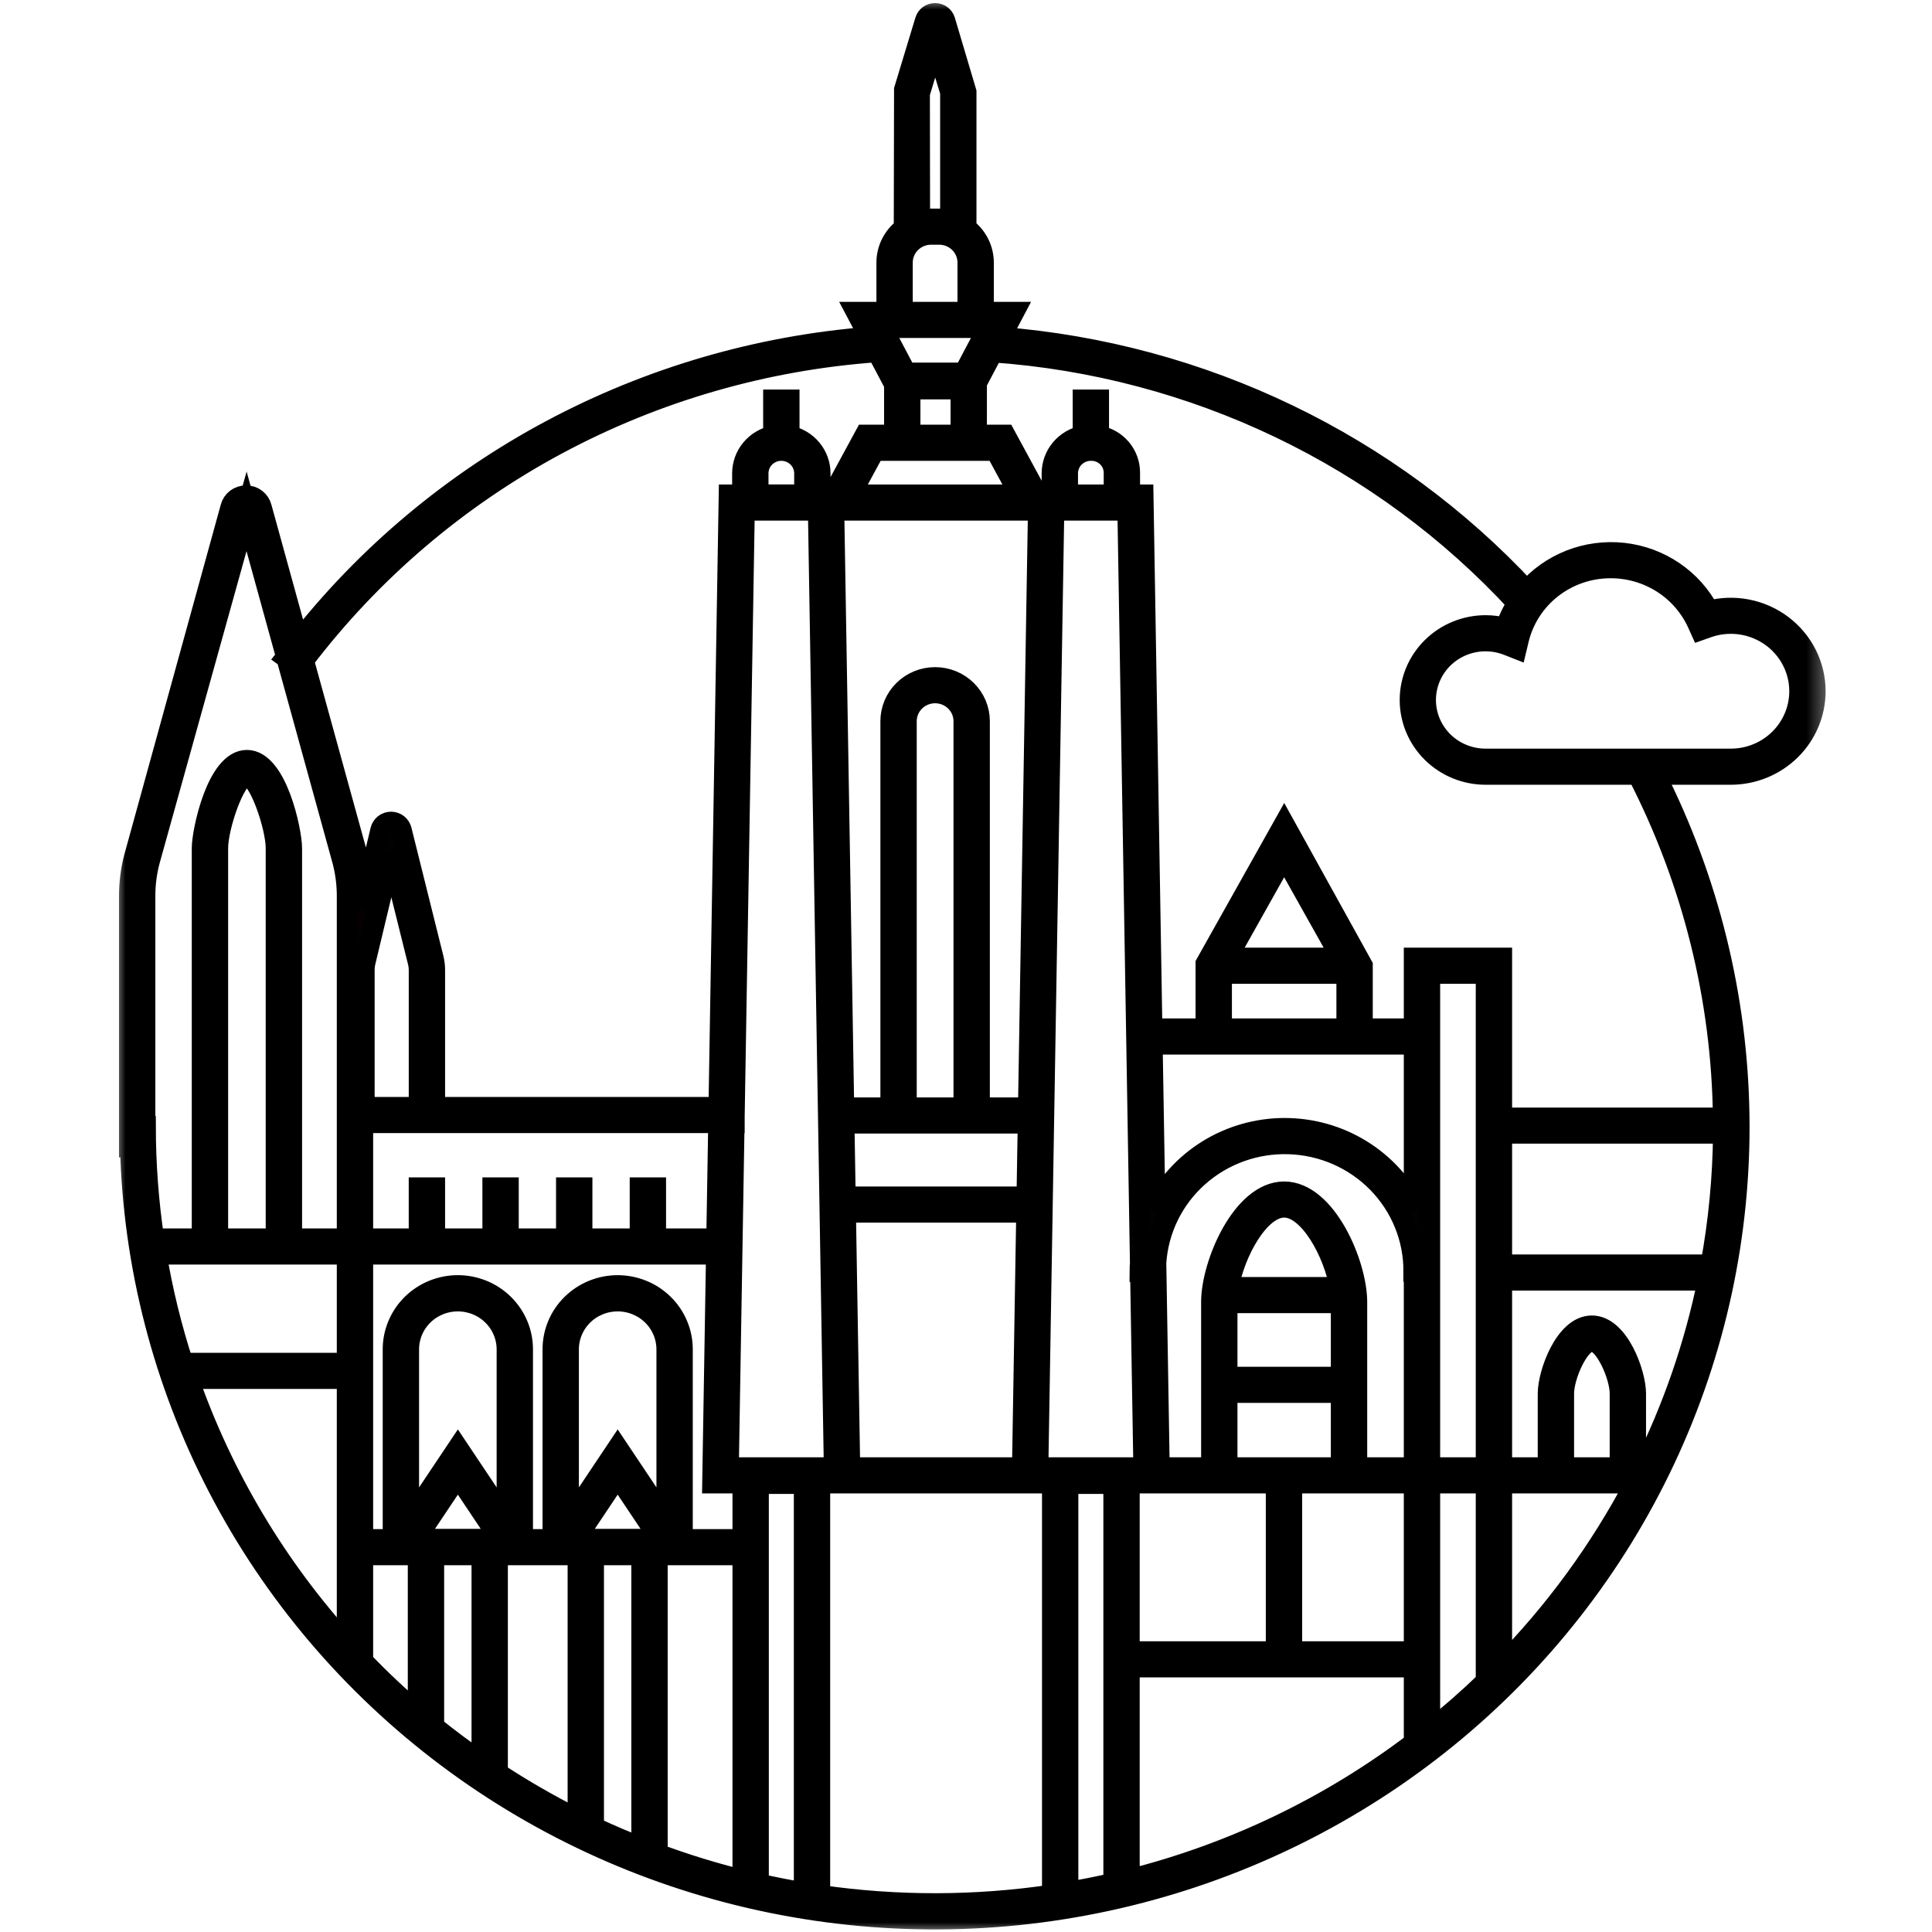 <svg width="100" height="100" viewBox="0 0 100 100" fill="none" xmlns="http://www.w3.org/2000/svg">
<mask id="mask0" mask-type="alpha" maskUnits="userSpaceOnUse" x="6" y="0" width="89" height="100">
<path d="M94.653 0H6V100H94.653V0Z" fill="white"/>
<path d="M93.943 35.779C93.943 35.12 93.788 34.47 93.492 33.879C93.194 33.288 92.763 32.772 92.231 32.372C91.7 31.972 91.082 31.697 90.424 31.57C89.767 31.443 89.09 31.467 88.443 31.639C88.013 30.821 87.384 30.12 86.614 29.598C85.842 29.075 84.952 28.748 84.022 28.645C83.092 28.543 82.15 28.667 81.281 29.007C80.411 29.348 79.64 29.894 79.036 30.598C71.966 22.978 62.221 18.285 51.772 17.468L52.455 16.174H50.891V13.591C50.889 13.247 50.808 12.908 50.652 12.6C50.496 12.293 50.27 12.025 49.992 11.817V4.764L48.894 1.07C48.863 0.965 48.798 0.874 48.709 0.809C48.62 0.744 48.512 0.709 48.401 0.709H48.398C48.287 0.709 48.18 0.744 48.091 0.809C48.003 0.874 47.939 0.966 47.908 1.071L46.826 4.64L46.811 11.817C46.533 12.025 46.307 12.293 46.151 12.6C45.995 12.908 45.914 13.247 45.913 13.591V16.174H44.348L45.028 17.462C39.251 17.916 33.634 19.555 28.538 22.274C23.443 24.993 18.982 28.732 15.442 33.25L13.518 26.271C13.475 26.099 13.375 25.947 13.234 25.839C13.092 25.73 12.918 25.672 12.738 25.674H12.738C12.559 25.672 12.385 25.729 12.244 25.836C12.102 25.943 12.002 26.094 11.958 26.265L6.962 44.388C6.794 45.038 6.709 45.707 6.709 46.379V59.358H6.762C6.918 65.493 8.472 71.515 11.308 76.979C14.144 82.444 18.189 87.212 23.147 90.931C28.104 94.65 33.847 97.226 39.95 98.469C46.054 99.711 52.363 99.588 58.411 98.109C64.46 96.63 70.094 93.832 74.898 89.923C79.703 86.013 83.554 81.091 86.167 75.521C88.782 69.95 90.092 63.872 90.002 57.736C89.911 51.6 88.423 45.562 85.646 40.069H89.588C90.743 40.067 91.85 39.615 92.667 38.81C93.483 38.006 93.942 36.916 93.943 35.779ZM83.378 29.38C84.331 29.381 85.264 29.654 86.063 30.165C86.862 30.677 87.494 31.405 87.882 32.262L88.029 32.588L88.37 32.467C88.861 32.292 89.384 32.226 89.904 32.271C90.424 32.317 90.927 32.474 91.379 32.732C91.831 32.989 92.219 33.341 92.518 33.762C92.816 34.183 93.018 34.664 93.109 35.17C93.199 35.676 93.175 36.195 93.04 36.691C92.904 37.188 92.66 37.648 92.325 38.042C91.989 38.435 91.571 38.752 91.098 38.969C90.626 39.186 90.11 39.299 89.588 39.299H76.896C76.436 39.3 75.982 39.201 75.566 39.008C75.15 38.816 74.782 38.535 74.489 38.186C74.196 37.837 73.985 37.429 73.871 36.99C73.757 36.552 73.743 36.094 73.831 35.649C73.918 35.205 74.104 34.785 74.375 34.419C74.646 34.054 74.996 33.752 75.4 33.536C75.804 33.319 76.251 33.193 76.71 33.167C77.169 33.141 77.628 33.215 78.055 33.384L78.477 33.55L78.581 33.115C78.833 32.05 79.445 31.1 80.316 30.422C81.188 29.743 82.267 29.376 83.378 29.38ZM47.581 4.839L48.402 2.129L49.211 4.764V11.435C49.016 11.38 48.816 11.35 48.613 11.347H48.19C47.987 11.35 47.786 11.38 47.591 11.436L47.581 4.839ZM46.694 13.591C46.694 13.2 46.852 12.825 47.133 12.549C47.413 12.272 47.794 12.117 48.19 12.116H48.613C49.01 12.117 49.391 12.272 49.671 12.549C49.951 12.825 50.109 13.2 50.109 13.591V16.174H46.694V13.591ZM45.913 16.944H51.167L49.913 19.319H46.89L45.635 16.944H45.913ZM54.538 26.396H58.386L59.036 65.369C59.028 65.513 59.014 65.655 59.014 65.8H59.043L59.213 75.979H53.712L54.538 26.396ZM56.463 23.302C56.621 23.298 56.778 23.325 56.925 23.382C57.072 23.439 57.206 23.524 57.319 23.633C57.432 23.741 57.522 23.871 57.584 24.014C57.645 24.157 57.677 24.311 57.678 24.467V25.627H55.247V24.497C55.248 24.18 55.376 23.876 55.604 23.652C55.832 23.428 56.141 23.302 56.463 23.302H56.463ZM59.628 54.035H73.211V62.576C72.602 61.33 71.648 60.278 70.459 59.542C69.269 58.806 67.893 58.416 66.488 58.417C65.083 58.418 63.708 58.81 62.519 59.547C61.331 60.285 60.378 61.338 59.771 62.585L59.628 54.035ZM63.214 50.369H69.722V53.266H63.214L63.214 50.369ZM63.485 49.6L66.468 44.283L69.451 49.6H63.485ZM77.716 58.646H89.216C89.197 60.938 88.978 63.224 88.563 65.48H77.716V58.646ZM77.716 66.249H88.423C87.735 69.621 86.606 72.891 85.066 75.979H84.648V72.128C84.648 71.091 83.774 68.639 82.395 68.639C81.017 68.639 80.143 71.091 80.143 72.128V75.979H77.716V66.249ZM83.867 75.979H80.924V72.128C80.924 71.206 81.718 69.408 82.395 69.408C83.072 69.408 83.867 71.206 83.867 72.128V75.979ZM76.935 75.979H73.992V50.369H76.935V75.979ZM76.935 87.039C75.997 87.943 75.016 88.803 73.992 89.616V76.748H76.935V87.039ZM59.61 76.748H66.068V85.501H58.441V76.748H59.61ZM73.211 85.501H66.849V76.748H73.211V85.501ZM63.501 67.417H69.434V71.294H63.501V67.417ZM63.569 66.648C63.873 64.845 65.157 62.472 66.468 62.472C67.779 62.472 69.063 64.845 69.367 66.648H63.569ZM63.501 72.064H69.434V75.979H63.501V72.064ZM57.66 76.776V97.481C56.87 97.662 56.072 97.821 55.265 97.958V76.776H57.66ZM58.441 86.27H73.211V90.221C68.828 93.545 63.802 95.955 58.441 97.303V86.27ZM70.216 75.979V67.385C70.216 65.44 68.633 61.703 66.468 61.703C64.303 61.703 62.72 65.44 62.72 67.385V75.979H59.994L59.817 65.368C59.926 63.657 60.707 62.056 61.995 60.903C63.283 59.749 64.977 59.136 66.717 59.192C68.457 59.248 70.106 59.97 71.315 61.203C72.524 62.437 73.197 64.086 73.191 65.8H73.211V75.979H70.216ZM53.241 57.353H50.684V37.329C50.684 36.733 50.444 36.161 50.016 35.74C49.588 35.318 49.007 35.081 48.402 35.081C47.796 35.081 47.215 35.318 46.787 35.74C46.359 36.161 46.119 36.733 46.119 37.329V57.353H43.663L43.148 26.396H53.757L53.241 57.353ZM52.931 75.979H43.974L43.753 62.733H53.151L52.931 75.979ZM41.639 97.987C40.832 97.855 40.034 97.697 39.244 97.518V76.776H41.639V97.987ZM21.658 79.684V79.697H21.475L23.699 76.373L25.921 79.697H25.737V79.684H21.658ZM26.256 78.799L23.699 74.975L21.141 78.799V69.846C21.141 69.178 21.41 68.537 21.89 68.065C22.369 67.593 23.02 67.328 23.698 67.328C24.376 67.328 25.027 67.593 25.506 68.065C25.986 68.537 26.256 69.178 26.256 69.846V78.799ZM24.956 80.467V91.251C24.094 90.655 23.251 90.035 22.439 89.377V80.467H24.956ZM25.737 80.467H29.93V94.194C28.485 93.473 27.085 92.669 25.737 91.785V80.467ZM29.93 79.684V79.697H29.748L31.971 76.373L34.193 79.697H34.009V79.684H29.93ZM34.527 78.798L31.971 74.975L29.413 78.799V69.846C29.413 69.178 29.682 68.538 30.162 68.065C30.641 67.593 31.292 67.328 31.97 67.328C32.648 67.328 33.298 67.593 33.778 68.065C34.258 68.538 34.527 69.178 34.527 69.846V78.798ZM30.711 80.467H33.228V95.666C32.376 95.33 31.534 94.976 30.711 94.586V80.467ZM34.009 80.467H38.463V97.34C36.953 96.968 35.466 96.511 34.009 95.969V80.467ZM38.463 79.697H35.308V69.846C35.309 69.413 35.223 68.986 35.056 68.586C34.888 68.186 34.643 67.823 34.333 67.518C34.023 67.212 33.654 66.969 33.249 66.804C32.843 66.638 32.409 66.553 31.97 66.553C31.531 66.553 31.096 66.638 30.691 66.804C30.286 66.969 29.917 67.212 29.607 67.518C29.297 67.823 29.051 68.186 28.884 68.586C28.717 68.986 28.631 69.413 28.632 69.846V79.697H27.037V69.846C27.038 69.413 26.952 68.985 26.785 68.586C26.617 68.186 26.371 67.823 26.061 67.517C25.751 67.211 25.383 66.969 24.977 66.803C24.572 66.638 24.137 66.552 23.698 66.552C23.259 66.552 22.824 66.638 22.419 66.803C22.014 66.969 21.645 67.211 21.335 67.517C21.025 67.823 20.779 68.186 20.612 68.586C20.444 68.985 20.358 69.413 20.359 69.846V79.697H18.764V64.903H37.094L36.897 76.748H38.463L38.463 79.697ZM14.303 64.134H11.258V43.897C11.258 42.777 12.159 40.135 12.781 40.135C13.402 40.135 14.303 42.777 14.303 43.897V64.134ZM15.085 64.903H17.983V70.57H9.461C8.859 68.717 8.395 66.823 8.073 64.903H15.085ZM37.107 64.134H33.925V61.491H33.144V64.134H30.113V61.491H29.331V64.134H26.3V61.491H25.519V64.134H22.488V61.491H21.706V64.134H18.764V58.098H37.208L37.107 64.134ZM21.707 57.329H18.841V50.2C18.842 50.058 18.859 49.916 18.892 49.778L20.245 44.127L21.651 49.773C21.688 49.915 21.706 50.062 21.707 50.209L21.707 57.329ZM17.983 71.34V85.169C14.316 81.151 11.508 76.448 9.726 71.34H17.983ZM37.691 75.979L37.989 58.098H37.994V57.796L38.518 26.396H42.367L43.192 75.979H37.691ZM40.442 23.302C40.764 23.302 41.073 23.428 41.3 23.652C41.528 23.876 41.656 24.18 41.657 24.497V25.626H39.227V24.497C39.227 24.18 39.355 23.876 39.583 23.652C39.811 23.428 40.12 23.302 40.442 23.302ZM53.164 61.964H43.74L43.676 58.122H53.228L53.164 61.964ZM46.9 53.395V37.329C46.9 36.937 47.058 36.561 47.34 36.284C47.621 36.007 48.003 35.851 48.402 35.851C48.8 35.851 49.182 36.007 49.463 36.284C49.745 36.561 49.903 36.937 49.903 37.329V57.353H46.9V53.395ZM43.994 25.627L45.255 23.302H51.547L52.809 25.627H43.994ZM47.091 22.532V20.122H49.751V22.532H47.091ZM45.416 18.197L46.31 19.888V22.532H44.787L43.108 25.627H42.438V24.497C42.437 24.043 42.277 23.603 41.984 23.252C41.692 22.901 41.285 22.661 40.833 22.571V20.713H40.051V22.571C39.599 22.66 39.192 22.901 38.899 23.252C38.606 23.603 38.446 24.043 38.445 24.497V25.627H37.75L37.221 57.329H22.488V50.209C22.488 50 22.461 49.791 22.41 49.589L20.76 42.965C20.731 42.85 20.664 42.748 20.57 42.675C20.475 42.602 20.358 42.563 20.238 42.563C20.118 42.564 20.001 42.604 19.907 42.678C19.813 42.752 19.747 42.854 19.719 42.969L18.764 46.959V46.378C18.764 45.705 18.679 45.034 18.511 44.382L15.698 34.179C19.199 29.574 23.665 25.764 28.792 23.006C33.92 20.249 39.589 18.609 45.416 18.197ZM7.718 44.583L12.762 26.466L14.841 34.009L14.826 34.028L14.851 34.046L17.755 44.577C17.907 45.166 17.983 45.771 17.983 46.378V64.134H15.085V43.897C15.085 43.032 14.317 39.366 12.781 39.366C11.244 39.366 10.476 43.032 10.476 43.897V64.134H7.949C7.663 62.208 7.518 60.264 7.516 58.317H7.491V46.378C7.49 45.773 7.566 45.17 7.718 44.583ZM18.764 85.992V80.467H21.658V88.713C20.649 87.853 19.684 86.945 18.764 85.992ZM42.42 98.111V76.748H54.484V98.091C50.486 98.686 46.42 98.693 42.42 98.111V98.111ZM77.716 86.262V76.748H84.665C82.831 80.235 80.489 83.44 77.716 86.262ZM89.211 57.877H77.716V49.6H73.211V53.266H70.504V49.984L66.468 42.692L62.432 49.885V53.266H59.615L59.154 25.627H58.459V24.467C58.461 24.015 58.302 23.577 58.008 23.23C57.714 22.883 57.305 22.649 56.853 22.57V20.713H56.072V22.571C55.62 22.66 55.213 22.901 54.92 23.252C54.627 23.603 54.467 24.043 54.466 24.497V25.626H53.694L52.015 22.532H50.532V19.816L51.382 18.206C61.808 18.939 71.545 23.604 78.566 31.227C78.299 31.633 78.087 32.072 77.934 32.532C77.596 32.439 77.247 32.392 76.896 32.392C75.862 32.392 74.87 32.797 74.139 33.517C73.408 34.236 72.998 35.213 72.998 36.23C72.998 37.248 73.408 38.225 74.139 38.944C74.87 39.664 75.862 40.069 76.896 40.069H84.781C87.627 45.591 89.143 51.685 89.211 57.877Z" fill="black"/>
</mask>
<g mask="url(#mask0)">
<path d="M93.943 35.779C93.943 35.12 93.788 34.47 93.492 33.879C93.194 33.288 92.763 32.772 92.231 32.372C91.7 31.972 91.082 31.697 90.424 31.57C89.767 31.443 89.09 31.467 88.443 31.639C88.013 30.821 87.384 30.12 86.614 29.598C85.842 29.075 84.952 28.748 84.022 28.645C83.092 28.543 82.15 28.667 81.281 29.007C80.411 29.348 79.64 29.894 79.036 30.598C71.966 22.978 62.221 18.285 51.772 17.468L52.455 16.174H50.891V13.591C50.889 13.247 50.808 12.908 50.652 12.6C50.496 12.293 50.27 12.025 49.992 11.817V4.764L48.894 1.07C48.863 0.965 48.798 0.874 48.709 0.809C48.62 0.744 48.512 0.709 48.401 0.709H48.398C48.287 0.709 48.18 0.744 48.091 0.809C48.003 0.874 47.939 0.966 47.908 1.071L46.826 4.64L46.811 11.817C46.533 12.025 46.307 12.293 46.151 12.6C45.995 12.908 45.914 13.247 45.913 13.591V16.174H44.348L45.028 17.462C39.251 17.916 33.634 19.555 28.538 22.274C23.443 24.993 18.982 28.732 15.442 33.25L13.518 26.271C13.475 26.099 13.375 25.947 13.234 25.839C13.092 25.73 12.918 25.672 12.738 25.674H12.738C12.559 25.672 12.385 25.729 12.244 25.836C12.102 25.943 12.002 26.094 11.958 26.265L6.962 44.388C6.794 45.038 6.709 45.707 6.709 46.379V59.358H6.762C6.918 65.493 8.472 71.515 11.308 76.979C14.144 82.444 18.189 87.212 23.147 90.931C28.104 94.65 33.847 97.226 39.95 98.469C46.054 99.711 52.363 99.588 58.411 98.109C64.46 96.63 70.094 93.832 74.898 89.923C79.703 86.013 83.554 81.091 86.167 75.521C88.782 69.95 90.092 63.872 90.002 57.736C89.911 51.6 88.423 45.562 85.646 40.069H89.588C90.743 40.067 91.85 39.615 92.667 38.81C93.483 38.006 93.942 36.916 93.943 35.779ZM83.378 29.38C84.331 29.381 85.264 29.654 86.063 30.165C86.862 30.677 87.494 31.405 87.882 32.262L88.029 32.588L88.37 32.467C88.861 32.292 89.384 32.226 89.904 32.271C90.424 32.317 90.927 32.474 91.379 32.732C91.831 32.989 92.219 33.341 92.518 33.762C92.816 34.183 93.018 34.664 93.109 35.17C93.199 35.676 93.175 36.195 93.04 36.691C92.904 37.188 92.66 37.648 92.325 38.042C91.989 38.435 91.571 38.752 91.098 38.969C90.626 39.186 90.11 39.299 89.588 39.299H76.896C76.436 39.3 75.982 39.201 75.566 39.008C75.15 38.816 74.782 38.535 74.489 38.186C74.196 37.837 73.985 37.429 73.871 36.99C73.757 36.552 73.743 36.094 73.831 35.649C73.918 35.205 74.104 34.785 74.375 34.419C74.646 34.054 74.996 33.752 75.4 33.536C75.804 33.319 76.251 33.193 76.71 33.167C77.169 33.141 77.628 33.215 78.055 33.384L78.477 33.55L78.581 33.115C78.833 32.05 79.445 31.1 80.316 30.422C81.188 29.743 82.267 29.376 83.378 29.38ZM47.581 4.839L48.402 2.129L49.211 4.764V11.435C49.016 11.38 48.816 11.35 48.613 11.347H48.19C47.987 11.35 47.786 11.38 47.591 11.436L47.581 4.839ZM46.694 13.591C46.694 13.2 46.852 12.825 47.133 12.549C47.413 12.272 47.794 12.117 48.19 12.116H48.613C49.01 12.117 49.391 12.272 49.671 12.549C49.951 12.825 50.109 13.2 50.109 13.591V16.174H46.694V13.591ZM45.913 16.944H51.167L49.913 19.319H46.89L45.635 16.944H45.913ZM54.538 26.396H58.386L59.036 65.369C59.028 65.513 59.014 65.655 59.014 65.8H59.043L59.213 75.979H53.712L54.538 26.396ZM56.463 23.302C56.621 23.298 56.778 23.325 56.925 23.382C57.072 23.439 57.206 23.524 57.319 23.633C57.432 23.741 57.522 23.871 57.584 24.014C57.645 24.157 57.677 24.311 57.678 24.467V25.627H55.247V24.497C55.248 24.18 55.376 23.876 55.604 23.652C55.832 23.428 56.141 23.302 56.463 23.302H56.463ZM59.628 54.035H73.211V62.576C72.602 61.33 71.648 60.278 70.459 59.542C69.269 58.806 67.893 58.416 66.488 58.417C65.083 58.418 63.708 58.81 62.519 59.547C61.331 60.285 60.378 61.338 59.771 62.585L59.628 54.035ZM63.214 50.369H69.722V53.266H63.214L63.214 50.369ZM63.485 49.6L66.468 44.283L69.451 49.6H63.485ZM77.716 58.646H89.216C89.197 60.938 88.978 63.224 88.563 65.48H77.716V58.646ZM77.716 66.249H88.423C87.735 69.621 86.606 72.891 85.066 75.979H84.648V72.128C84.648 71.091 83.774 68.639 82.395 68.639C81.017 68.639 80.143 71.091 80.143 72.128V75.979H77.716V66.249ZM83.867 75.979H80.924V72.128C80.924 71.206 81.718 69.408 82.395 69.408C83.072 69.408 83.867 71.206 83.867 72.128V75.979ZM76.935 75.979H73.992V50.369H76.935V75.979ZM76.935 87.039C75.997 87.943 75.016 88.803 73.992 89.616V76.748H76.935V87.039ZM59.61 76.748H66.068V85.501H58.441V76.748H59.61ZM73.211 85.501H66.849V76.748H73.211V85.501ZM63.501 67.417H69.434V71.294H63.501V67.417ZM63.569 66.648C63.873 64.845 65.157 62.472 66.468 62.472C67.779 62.472 69.063 64.845 69.367 66.648H63.569ZM63.501 72.064H69.434V75.979H63.501V72.064ZM57.66 76.776V97.481C56.87 97.662 56.072 97.821 55.265 97.958V76.776H57.66ZM58.441 86.27H73.211V90.221C68.828 93.545 63.802 95.955 58.441 97.303V86.27ZM70.216 75.979V67.385C70.216 65.44 68.633 61.703 66.468 61.703C64.303 61.703 62.72 65.44 62.72 67.385V75.979H59.994L59.817 65.368C59.926 63.657 60.707 62.056 61.995 60.903C63.283 59.749 64.977 59.136 66.717 59.192C68.457 59.248 70.106 59.97 71.315 61.203C72.524 62.437 73.197 64.086 73.191 65.8H73.211V75.979H70.216ZM53.241 57.353H50.684V37.329C50.684 36.733 50.444 36.161 50.016 35.74C49.588 35.318 49.007 35.081 48.402 35.081C47.796 35.081 47.215 35.318 46.787 35.74C46.359 36.161 46.119 36.733 46.119 37.329V57.353H43.663L43.148 26.396H53.757L53.241 57.353ZM52.931 75.979H43.974L43.753 62.733H53.151L52.931 75.979ZM41.639 97.987C40.832 97.855 40.034 97.697 39.244 97.518V76.776H41.639V97.987ZM21.658 79.684V79.697H21.475L23.699 76.373L25.921 79.697H25.737V79.684H21.658ZM26.256 78.799L23.699 74.975L21.141 78.799V69.846C21.141 69.178 21.41 68.537 21.89 68.065C22.369 67.593 23.02 67.328 23.698 67.328C24.376 67.328 25.027 67.593 25.506 68.065C25.986 68.537 26.256 69.178 26.256 69.846V78.799ZM24.956 80.467V91.251C24.094 90.655 23.251 90.035 22.439 89.377V80.467H24.956ZM25.737 80.467H29.93V94.194C28.485 93.473 27.085 92.669 25.737 91.785V80.467ZM29.93 79.684V79.697H29.748L31.971 76.373L34.193 79.697H34.009V79.684H29.93ZM34.527 78.798L31.971 74.975L29.413 78.799V69.846C29.413 69.178 29.682 68.538 30.162 68.065C30.641 67.593 31.292 67.328 31.97 67.328C32.648 67.328 33.298 67.593 33.778 68.065C34.258 68.538 34.527 69.178 34.527 69.846V78.798ZM30.711 80.467H33.228V95.666C32.376 95.33 31.534 94.976 30.711 94.586V80.467ZM34.009 80.467H38.463V97.34C36.953 96.968 35.466 96.511 34.009 95.969V80.467ZM38.463 79.697H35.308V69.846C35.309 69.413 35.223 68.986 35.056 68.586C34.888 68.186 34.643 67.823 34.333 67.518C34.023 67.212 33.654 66.969 33.249 66.804C32.843 66.638 32.409 66.553 31.97 66.553C31.531 66.553 31.096 66.638 30.691 66.804C30.286 66.969 29.917 67.212 29.607 67.518C29.297 67.823 29.051 68.186 28.884 68.586C28.717 68.986 28.631 69.413 28.632 69.846V79.697H27.037V69.846C27.038 69.413 26.952 68.985 26.785 68.586C26.617 68.186 26.371 67.823 26.061 67.517C25.751 67.211 25.383 66.969 24.977 66.803C24.572 66.638 24.137 66.552 23.698 66.552C23.259 66.552 22.824 66.638 22.419 66.803C22.014 66.969 21.645 67.211 21.335 67.517C21.025 67.823 20.779 68.186 20.612 68.586C20.444 68.985 20.358 69.413 20.359 69.846V79.697H18.764V64.903H37.094L36.897 76.748H38.463L38.463 79.697ZM14.303 64.134H11.258V43.897C11.258 42.777 12.159 40.135 12.781 40.135C13.402 40.135 14.303 42.777 14.303 43.897V64.134ZM15.085 64.903H17.983V70.57H9.461C8.859 68.717 8.395 66.823 8.073 64.903H15.085ZM37.107 64.134H33.925V61.491H33.144V64.134H30.113V61.491H29.331V64.134H26.3V61.491H25.519V64.134H22.488V61.491H21.706V64.134H18.764V58.098H37.208L37.107 64.134ZM21.707 57.329H18.841V50.2C18.842 50.058 18.859 49.916 18.892 49.778L20.245 44.127L21.651 49.773C21.688 49.915 21.706 50.062 21.707 50.209L21.707 57.329ZM17.983 71.34V85.169C14.316 81.151 11.508 76.448 9.726 71.34H17.983ZM37.691 75.979L37.989 58.098H37.994V57.796L38.518 26.396H42.367L43.192 75.979H37.691ZM40.442 23.302C40.764 23.302 41.073 23.428 41.3 23.652C41.528 23.876 41.656 24.18 41.657 24.497V25.626H39.227V24.497C39.227 24.18 39.355 23.876 39.583 23.652C39.811 23.428 40.12 23.302 40.442 23.302ZM53.164 61.964H43.74L43.676 58.122H53.228L53.164 61.964ZM46.9 53.395V37.329C46.9 36.937 47.058 36.561 47.34 36.284C47.621 36.007 48.003 35.851 48.402 35.851C48.8 35.851 49.182 36.007 49.463 36.284C49.745 36.561 49.903 36.937 49.903 37.329V57.353H46.9V53.395ZM43.994 25.627L45.255 23.302H51.547L52.809 25.627H43.994ZM47.091 22.532V20.122H49.751V22.532H47.091ZM45.416 18.197L46.31 19.888V22.532H44.787L43.108 25.627H42.438V24.497C42.437 24.043 42.277 23.603 41.984 23.252C41.692 22.901 41.285 22.661 40.833 22.571V20.713H40.051V22.571C39.599 22.66 39.192 22.901 38.899 23.252C38.606 23.603 38.446 24.043 38.445 24.497V25.627H37.75L37.221 57.329H22.488V50.209C22.488 50 22.461 49.791 22.41 49.589L20.76 42.965C20.731 42.85 20.664 42.748 20.57 42.675C20.475 42.602 20.358 42.563 20.238 42.563C20.118 42.564 20.001 42.604 19.907 42.678C19.813 42.752 19.747 42.854 19.719 42.969L18.764 46.959V46.378C18.764 45.705 18.679 45.034 18.511 44.382L15.698 34.179C19.199 29.574 23.665 25.764 28.792 23.006C33.92 20.249 39.589 18.609 45.416 18.197ZM7.718 44.583L12.762 26.466L14.841 34.009L14.826 34.028L14.851 34.046L17.755 44.577C17.907 45.166 17.983 45.771 17.983 46.378V64.134H15.085V43.897C15.085 43.032 14.317 39.366 12.781 39.366C11.244 39.366 10.476 43.032 10.476 43.897V64.134H7.949C7.663 62.208 7.518 60.264 7.516 58.317H7.491V46.378C7.49 45.773 7.566 45.17 7.718 44.583ZM18.764 85.992V80.467H21.658V88.713C20.649 87.853 19.684 86.945 18.764 85.992ZM42.42 98.111V76.748H54.484V98.091C50.486 98.686 46.42 98.693 42.42 98.111V98.111ZM77.716 86.262V76.748H84.665C82.831 80.235 80.489 83.44 77.716 86.262ZM89.211 57.877H77.716V49.6H73.211V53.266H70.504V49.984L66.468 42.692L62.432 49.885V53.266H59.615L59.154 25.627H58.459V24.467C58.461 24.015 58.302 23.577 58.008 23.23C57.714 22.883 57.305 22.649 56.853 22.57V20.713H56.072V22.571C55.62 22.66 55.213 22.901 54.92 23.252C54.627 23.603 54.467 24.043 54.466 24.497V25.626H53.694L52.015 22.532H50.532V19.816L51.382 18.206C61.808 18.939 71.545 23.604 78.566 31.227C78.299 31.633 78.087 32.072 77.934 32.532C77.596 32.439 77.247 32.392 76.896 32.392C75.862 32.392 74.87 32.797 74.139 33.517C73.408 34.236 72.998 35.213 72.998 36.23C72.998 37.248 73.408 38.225 74.139 38.944C74.87 39.664 75.862 40.069 76.896 40.069H84.781C87.627 45.591 89.143 51.685 89.211 57.877Z" fill="#050001"/>
<path d="M93.943 35.779C93.943 35.12 93.788 34.47 93.492 33.879C93.194 33.288 92.763 32.772 92.231 32.372C91.7 31.972 91.082 31.697 90.424 31.57C89.767 31.443 89.09 31.467 88.443 31.639C88.013 30.821 87.384 30.12 86.614 29.598C85.842 29.075 84.952 28.748 84.022 28.645C83.092 28.543 82.15 28.667 81.281 29.007C80.411 29.348 79.64 29.894 79.036 30.598C71.966 22.978 62.221 18.285 51.772 17.468L52.455 16.174H50.891V13.591C50.889 13.247 50.808 12.908 50.652 12.6C50.496 12.293 50.27 12.025 49.992 11.817V4.764L48.894 1.07C48.863 0.965 48.798 0.874 48.709 0.809C48.62 0.744 48.512 0.709 48.401 0.709H48.398C48.287 0.709 48.18 0.744 48.091 0.809C48.003 0.874 47.939 0.966 47.908 1.071L46.826 4.64L46.811 11.817C46.533 12.025 46.307 12.293 46.151 12.6C45.995 12.908 45.914 13.247 45.913 13.591V16.174H44.348L45.028 17.462C39.251 17.916 33.634 19.555 28.538 22.274C23.443 24.993 18.982 28.732 15.442 33.25L13.518 26.271C13.475 26.099 13.375 25.947 13.234 25.839C13.092 25.73 12.918 25.672 12.738 25.674H12.738C12.559 25.672 12.385 25.729 12.244 25.836C12.102 25.943 12.002 26.094 11.958 26.265L6.962 44.388C6.794 45.038 6.709 45.707 6.709 46.379V59.358H6.762C6.918 65.493 8.472 71.515 11.308 76.979C14.144 82.444 18.189 87.212 23.147 90.931C28.104 94.65 33.847 97.226 39.95 98.469C46.054 99.711 52.363 99.588 58.411 98.109C64.46 96.63 70.094 93.832 74.898 89.923C79.703 86.013 83.554 81.091 86.167 75.521C88.782 69.95 90.092 63.872 90.002 57.736C89.911 51.6 88.423 45.562 85.646 40.069H89.588C90.743 40.067 91.85 39.615 92.667 38.81C93.483 38.006 93.942 36.916 93.943 35.779ZM83.378 29.38C84.331 29.381 85.264 29.654 86.063 30.165C86.862 30.677 87.494 31.405 87.882 32.262L88.029 32.588L88.37 32.467C88.861 32.292 89.384 32.226 89.904 32.271C90.424 32.317 90.927 32.474 91.379 32.732C91.831 32.989 92.219 33.341 92.518 33.762C92.816 34.183 93.018 34.664 93.109 35.17C93.199 35.676 93.175 36.195 93.04 36.691C92.904 37.188 92.66 37.648 92.325 38.042C91.989 38.435 91.571 38.752 91.098 38.969C90.626 39.186 90.11 39.299 89.588 39.299H76.896C76.436 39.3 75.982 39.201 75.566 39.008C75.15 38.816 74.782 38.535 74.489 38.186C74.196 37.837 73.985 37.429 73.871 36.99C73.757 36.552 73.743 36.094 73.831 35.649C73.918 35.205 74.104 34.785 74.375 34.419C74.646 34.054 74.996 33.752 75.4 33.536C75.804 33.319 76.251 33.193 76.71 33.167C77.169 33.141 77.628 33.215 78.055 33.384L78.477 33.55L78.581 33.115C78.833 32.05 79.445 31.1 80.316 30.422C81.188 29.743 82.267 29.376 83.378 29.38ZM47.581 4.839L48.402 2.129L49.211 4.764V11.435C49.016 11.38 48.816 11.35 48.613 11.347H48.19C47.987 11.35 47.786 11.38 47.591 11.436L47.581 4.839ZM46.694 13.591C46.694 13.2 46.852 12.825 47.133 12.549C47.413 12.272 47.794 12.117 48.19 12.116H48.613C49.01 12.117 49.391 12.272 49.671 12.549C49.951 12.825 50.109 13.2 50.109 13.591V16.174H46.694V13.591ZM45.913 16.944H51.167L49.913 19.319H46.89L45.635 16.944H45.913ZM54.538 26.396H58.386L59.036 65.369C59.028 65.513 59.014 65.655 59.014 65.8H59.043L59.213 75.979H53.712L54.538 26.396ZM56.463 23.302C56.621 23.298 56.778 23.325 56.925 23.382C57.072 23.439 57.206 23.524 57.319 23.633C57.432 23.741 57.522 23.871 57.584 24.014C57.645 24.157 57.677 24.311 57.678 24.467V25.627H55.247V24.497C55.248 24.18 55.376 23.876 55.604 23.652C55.832 23.428 56.141 23.302 56.463 23.302H56.463ZM59.628 54.035H73.211V62.576C72.602 61.33 71.648 60.278 70.459 59.542C69.269 58.806 67.893 58.416 66.488 58.417C65.083 58.418 63.708 58.81 62.519 59.547C61.331 60.285 60.378 61.338 59.771 62.585L59.628 54.035ZM63.214 50.369H69.722V53.266H63.214L63.214 50.369ZM63.485 49.6L66.468 44.283L69.451 49.6H63.485ZM77.716 58.646H89.216C89.197 60.938 88.978 63.224 88.563 65.48H77.716V58.646ZM77.716 66.249H88.423C87.735 69.621 86.606 72.891 85.066 75.979H84.648V72.128C84.648 71.091 83.774 68.639 82.395 68.639C81.017 68.639 80.143 71.091 80.143 72.128V75.979H77.716V66.249ZM83.867 75.979H80.924V72.128C80.924 71.206 81.718 69.408 82.395 69.408C83.072 69.408 83.867 71.206 83.867 72.128V75.979ZM76.935 75.979H73.992V50.369H76.935V75.979ZM76.935 87.039C75.997 87.943 75.016 88.803 73.992 89.616V76.748H76.935V87.039ZM59.61 76.748H66.068V85.501H58.441V76.748H59.61ZM73.211 85.501H66.849V76.748H73.211V85.501ZM63.501 67.417H69.434V71.294H63.501V67.417ZM63.569 66.648C63.873 64.845 65.157 62.472 66.468 62.472C67.779 62.472 69.063 64.845 69.367 66.648H63.569ZM63.501 72.064H69.434V75.979H63.501V72.064ZM57.66 76.776V97.481C56.87 97.662 56.072 97.821 55.265 97.958V76.776H57.66ZM58.441 86.27H73.211V90.221C68.828 93.545 63.802 95.955 58.441 97.303V86.27ZM70.216 75.979V67.385C70.216 65.44 68.633 61.703 66.468 61.703C64.303 61.703 62.72 65.44 62.72 67.385V75.979H59.994L59.817 65.368C59.926 63.657 60.707 62.056 61.995 60.903C63.283 59.749 64.977 59.136 66.717 59.192C68.457 59.248 70.106 59.97 71.315 61.203C72.524 62.437 73.197 64.086 73.191 65.8H73.211V75.979H70.216ZM53.241 57.353H50.684V37.329C50.684 36.733 50.444 36.161 50.016 35.74C49.588 35.318 49.007 35.081 48.402 35.081C47.796 35.081 47.215 35.318 46.787 35.74C46.359 36.161 46.119 36.733 46.119 37.329V57.353H43.663L43.148 26.396H53.757L53.241 57.353ZM52.931 75.979H43.974L43.753 62.733H53.151L52.931 75.979ZM41.639 97.987C40.832 97.855 40.034 97.697 39.244 97.518V76.776H41.639V97.987ZM21.658 79.684V79.697H21.475L23.699 76.373L25.921 79.697H25.737V79.684H21.658ZM26.256 78.799L23.699 74.975L21.141 78.799V69.846C21.141 69.178 21.41 68.537 21.89 68.065C22.369 67.593 23.02 67.328 23.698 67.328C24.376 67.328 25.027 67.593 25.506 68.065C25.986 68.537 26.256 69.178 26.256 69.846V78.799ZM24.956 80.467V91.251C24.094 90.655 23.251 90.035 22.439 89.377V80.467H24.956ZM25.737 80.467H29.93V94.194C28.485 93.473 27.085 92.669 25.737 91.785V80.467ZM29.93 79.684V79.697H29.748L31.971 76.373L34.193 79.697H34.009V79.684H29.93ZM34.527 78.798L31.971 74.975L29.413 78.799V69.846C29.413 69.178 29.682 68.538 30.162 68.065C30.641 67.593 31.292 67.328 31.97 67.328C32.648 67.328 33.298 67.593 33.778 68.065C34.258 68.538 34.527 69.178 34.527 69.846V78.798ZM30.711 80.467H33.228V95.666C32.376 95.33 31.534 94.976 30.711 94.586V80.467ZM34.009 80.467H38.463V97.34C36.953 96.968 35.466 96.511 34.009 95.969V80.467ZM38.463 79.697H35.308V69.846C35.309 69.413 35.223 68.986 35.056 68.586C34.888 68.186 34.643 67.823 34.333 67.518C34.023 67.212 33.654 66.969 33.249 66.804C32.843 66.638 32.409 66.553 31.97 66.553C31.531 66.553 31.096 66.638 30.691 66.804C30.286 66.969 29.917 67.212 29.607 67.518C29.297 67.823 29.051 68.186 28.884 68.586C28.717 68.986 28.631 69.413 28.632 69.846V79.697H27.037V69.846C27.038 69.413 26.952 68.985 26.785 68.586C26.617 68.186 26.371 67.823 26.061 67.517C25.751 67.211 25.383 66.969 24.977 66.803C24.572 66.638 24.137 66.552 23.698 66.552C23.259 66.552 22.824 66.638 22.419 66.803C22.014 66.969 21.645 67.211 21.335 67.517C21.025 67.823 20.779 68.186 20.612 68.586C20.444 68.985 20.358 69.413 20.359 69.846V79.697H18.764V64.903H37.094L36.897 76.748H38.463L38.463 79.697ZM14.303 64.134H11.258V43.897C11.258 42.777 12.159 40.135 12.781 40.135C13.402 40.135 14.303 42.777 14.303 43.897V64.134ZM15.085 64.903H17.983V70.57H9.461C8.859 68.717 8.395 66.823 8.073 64.903H15.085ZM37.107 64.134H33.925V61.491H33.144V64.134H30.113V61.491H29.331V64.134H26.3V61.491H25.519V64.134H22.488V61.491H21.706V64.134H18.764V58.098H37.208L37.107 64.134ZM21.707 57.329H18.841V50.2C18.842 50.058 18.859 49.916 18.892 49.778L20.245 44.127L21.651 49.773C21.688 49.915 21.706 50.062 21.707 50.209L21.707 57.329ZM17.983 71.34V85.169C14.316 81.151 11.508 76.448 9.726 71.34H17.983ZM37.691 75.979L37.989 58.098H37.994V57.796L38.518 26.396H42.367L43.192 75.979H37.691ZM40.442 23.302C40.764 23.302 41.073 23.428 41.3 23.652C41.528 23.876 41.656 24.18 41.657 24.497V25.626H39.227V24.497C39.227 24.18 39.355 23.876 39.583 23.652C39.811 23.428 40.12 23.302 40.442 23.302ZM53.164 61.964H43.74L43.676 58.122H53.228L53.164 61.964ZM46.9 53.395V37.329C46.9 36.937 47.058 36.561 47.34 36.284C47.621 36.007 48.003 35.851 48.402 35.851C48.8 35.851 49.182 36.007 49.463 36.284C49.745 36.561 49.903 36.937 49.903 37.329V57.353H46.9V53.395ZM43.994 25.627L45.255 23.302H51.547L52.809 25.627H43.994ZM47.091 22.532V20.122H49.751V22.532H47.091ZM45.416 18.197L46.31 19.888V22.532H44.787L43.108 25.627H42.438V24.497C42.437 24.043 42.277 23.603 41.984 23.252C41.692 22.901 41.285 22.661 40.833 22.571V20.713H40.051V22.571C39.599 22.66 39.192 22.901 38.899 23.252C38.606 23.603 38.446 24.043 38.445 24.497V25.627H37.75L37.221 57.329H22.488V50.209C22.488 50 22.461 49.791 22.41 49.589L20.76 42.965C20.731 42.85 20.664 42.748 20.57 42.675C20.475 42.602 20.358 42.563 20.238 42.563C20.118 42.564 20.001 42.604 19.907 42.678C19.813 42.752 19.747 42.854 19.719 42.969L18.764 46.959V46.378C18.764 45.705 18.679 45.034 18.511 44.382L15.698 34.179C19.199 29.574 23.665 25.764 28.792 23.006C33.92 20.249 39.589 18.609 45.416 18.197ZM7.718 44.583L12.762 26.466L14.841 34.009L14.826 34.028L14.851 34.046L17.755 44.577C17.907 45.166 17.983 45.771 17.983 46.378V64.134H15.085V43.897C15.085 43.032 14.317 39.366 12.781 39.366C11.244 39.366 10.476 43.032 10.476 43.897V64.134H7.949C7.663 62.208 7.518 60.264 7.516 58.317H7.491V46.378C7.49 45.773 7.566 45.17 7.718 44.583ZM18.764 85.992V80.467H21.658V88.713C20.649 87.853 19.684 86.945 18.764 85.992ZM42.42 98.111V76.748H54.484V98.091C50.486 98.686 46.42 98.693 42.42 98.111V98.111ZM77.716 86.262V76.748H84.665C82.831 80.235 80.489 83.44 77.716 86.262ZM89.211 57.877H77.716V49.6H73.211V53.266H70.504V49.984L66.468 42.692L62.432 49.885V53.266H59.615L59.154 25.627H58.459V24.467C58.461 24.015 58.302 23.577 58.008 23.23C57.714 22.883 57.305 22.649 56.853 22.57V20.713H56.072V22.571C55.62 22.66 55.213 22.901 54.92 23.252C54.627 23.603 54.467 24.043 54.466 24.497V25.626H53.694L52.015 22.532H50.532V19.816L51.382 18.206C61.808 18.939 71.545 23.604 78.566 31.227C78.299 31.633 78.087 32.072 77.934 32.532C77.596 32.439 77.247 32.392 76.896 32.392C75.862 32.392 74.87 32.797 74.139 33.517C73.408 34.236 72.998 35.213 72.998 36.23C72.998 37.248 73.408 38.225 74.139 38.944C74.87 39.664 75.862 40.069 76.896 40.069H84.781C87.627 45.591 89.143 51.685 89.211 57.877Z" stroke="black" stroke-width="1.1"/>
</g>
</svg>
